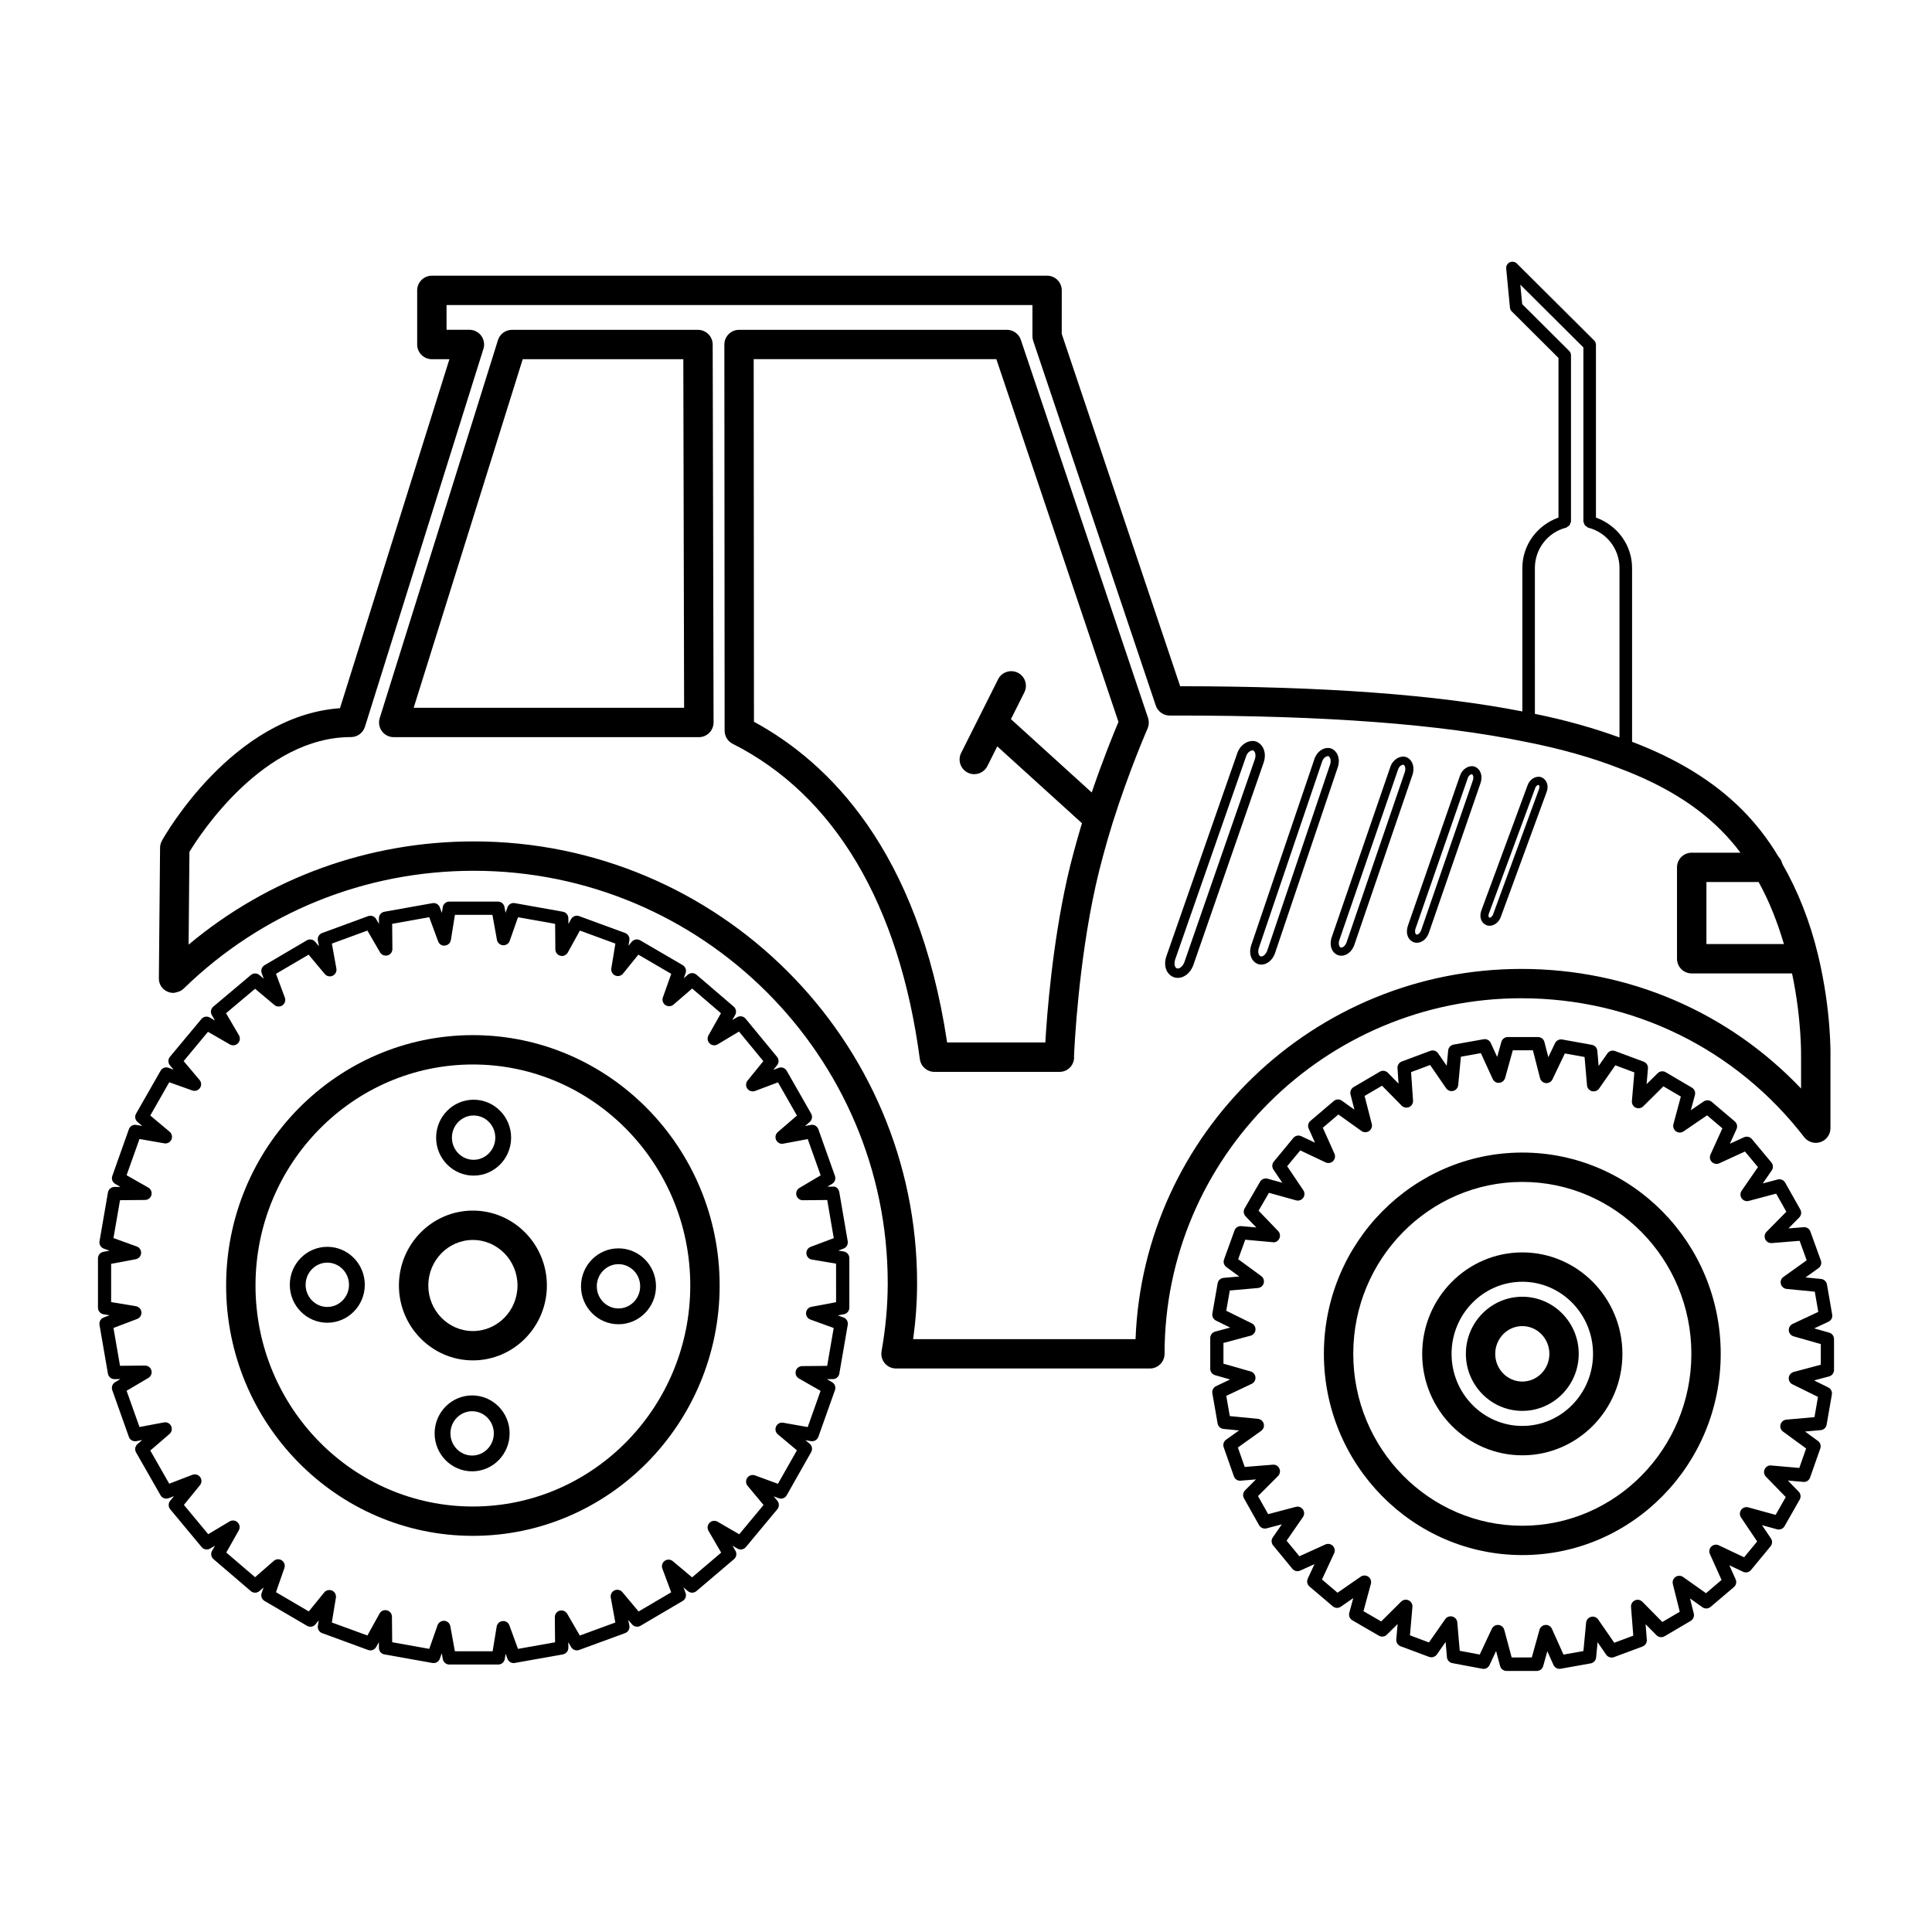 <?xml version="1.0" encoding="UTF-8"?>
<!-- Uploaded to: ICON Repo, www.svgrepo.com, Generator: ICON Repo Mixer Tools -->
<svg fill="#000000" width="800px" height="800px" version="1.1" viewBox="144 144 512 512" xmlns="http://www.w3.org/2000/svg">
 <g>
  <path d="m547.19 408.55c29.566 0 56.883 13.414 74.934 36.801 1.016 1.316 2.762 1.844 4.328 1.309 1.574-0.535 2.637-2.016 2.637-3.676v-18.703c0.016-0.496 0.285-12.352-3.266-27.094v-0.008c-2.141-8.98-5.383-17.09-9.492-24.262-0.18-0.691-0.48-1.348-0.984-1.836-2.785-4.676-6.102-8.934-9.855-12.676-7.453-7.398-16.957-13.242-28.977-17.82v-46.043c0-6.117-3.922-11.344-9.574-13.375v-45.777c0-0.441-0.172-0.867-0.496-1.18l-20.461-20.371c-0.496-0.496-1.266-0.613-1.883-0.332-0.637 0.301-1.008 0.969-0.945 1.66l0.992 10.344c0.039 0.387 0.203 0.746 0.48 1.016l12.383 12.328v42.305c-5.652 2.023-9.574 7.258-9.574 13.383v37.992c-22.844-4.449-52.508-6.652-90.68-6.676l-31.387-93.379 0.008-11.527c0-2.148-1.738-3.891-3.891-3.891l-163.04 0.004c-2.148 0-3.891 1.738-3.891 3.891v14.344c0 2.148 1.738 3.891 3.891 3.891h4.652l-29 92.488c-28.434 2.047-46.414 33.723-47.191 35.117-0.008 0.008 0 0.031-0.008 0.047-0.285 0.535-0.48 1.125-0.48 1.77v0.039l-0.316 34.48v0.016 0.016 0.156c0 2.148 1.738 3.809 3.891 3.809 0.242 0 0.457-0.102 0.684-0.141 0.023 0 0.039-0.008 0.062-0.016 0.805-0.164 1.52-0.52 2.062-1.102 20.641-20.051 47.895-31.102 76.754-31.102 60.488 0 109.7 49.02 109.7 109.27 0 5.879-0.551 11.957-1.637 18.051-0.195 1.133 0.109 2.297 0.844 3.18 0.738 0.883 1.836 1.395 2.984 1.395h67.281c2.148 0 3.891-1.738 3.891-3.891 0-51.953 42.434-94.227 94.578-94.227zm62.863-30.801c2.754 4.953 4.945 10.492 6.707 16.438h-20.539v-16.438zm-59.293-83.219c0-5.07 3.426-9.477 8.32-10.707 0.156-0.039 0.227-0.188 0.355-0.27 0.188-0.109 0.355-0.188 0.496-0.363 0.141-0.172 0.172-0.355 0.234-0.566 0.039-0.148 0.164-0.25 0.164-0.41v-44.051c0-0.441-0.172-0.867-0.488-1.172l-12.445-12.391-0.496-5.164 16.711 16.633v46.145c0 0.164 0.125 0.27 0.164 0.41 0.062 0.211 0.102 0.395 0.234 0.566 0.133 0.172 0.301 0.262 0.496 0.371 0.133 0.078 0.195 0.227 0.355 0.27 4.902 1.23 8.32 5.633 8.32 10.699v44.902c-6.777-2.465-14.234-4.598-22.418-6.25zm-105.84 204.36h-58.922c0.684-5.008 1.039-9.98 1.039-14.848 0-64.543-52.703-117.06-117.47-117.06-27.914 0-54.426 9.66-75.586 27.355l0.219-24.586c3-4.93 19.641-30.418 42.801-30.418 1.699 0 3.203-1.109 3.707-2.723l31.402-100.16c0.371-1.18 0.156-2.465-0.574-3.465-0.73-0.992-1.898-1.59-3.133-1.59h-6.062l-0.004-6.551h155.27v8.266c0 0.426 0.07 0.836 0.203 1.234l32.48 96.629c0.535 1.582 2.016 2.652 3.684 2.652h0.008 2.195c39.266 0 69.406 2.281 92.18 6.984 9.312 1.828 17.727 4.211 25.074 7.109 11.156 4.227 19.844 9.523 26.559 16.199 1.883 1.875 3.637 3.898 5.25 6.055h-12.926c-2.148 0-3.891 1.738-3.891 3.891v24.215c0 2.148 1.738 3.891 3.891 3.891h26.598c2.598 12.32 2.387 22.012 2.387 22.207v8.297c-19.246-20.262-45.723-31.699-74.121-31.699-55.109 0-100.2 43.668-102.25 98.117z"/>
  <path d="m414.53 234.05c-0.535-1.582-2.016-2.644-3.684-2.644h-70.988c-1.031 0-2.023 0.41-2.754 1.141-0.723 0.73-1.141 1.715-1.141 2.754l0.07 102.35c0 1.465 0.828 2.801 2.133 3.465 27 13.617 44.145 42.516 49.602 83.562 0.262 1.938 1.906 3.379 3.856 3.379h33.18c2.148 0 3.848-1.738 3.848-3.891 0-0.055-0.031-0.094-0.031-0.148 0.109-2.676 1.156-24.703 5.762-45.398 1.117-4.969 2.566-10.352 4.426-16.391 0.008-0.016 0.008-0.031 0.016-0.047 0.008-0.031 0.016-0.055 0.023-0.086 4.434-14.027 9.211-24.883 9.258-24.984 0.219-0.496 0.332-1.109 0.332-1.652 0-0.426-0.07-0.844-0.203-1.242zm18.789 119.97-21.41-19.438 3.551-7.086c0.969-1.922 0.188-4.258-1.73-5.219-1.922-0.953-4.258-0.18-5.219 1.73l-9.793 19.523c-0.969 1.922-0.188 4.258 1.73 5.219 0.559 0.285 1.156 0.418 1.738 0.418 1.426 0 2.793-0.789 3.481-2.141l2.621-5.227 22.441 20.363c-1.59 5.32-2.922 10.234-3.938 14.762-3.922 17.609-5.32 35.699-5.769 43.344h-26.023c-7.652-50.973-31.496-74.312-51.191-84.988l-0.07-96.102h64.305l32.363 96.141c-1.195 2.82-4.039 9.754-7.086 18.699z"/>
  <path d="m328.97 231.41h-49.301c-1.699 0-3.203 1.109-3.707 2.731l-31.332 100.16c-0.371 1.18-0.156 2.465 0.574 3.465s1.898 1.59 3.133 1.59h80.871c1.031 0 2.023-0.41 2.754-1.148 0.73-0.73 1.141-1.723 1.141-2.754l-0.234-100.16c-0.016-2.141-1.75-3.883-3.898-3.883zm-75.344 100.16 28.898-92.379h42.562l0.211 92.379z"/>
  <path d="m479.2 344.19c0-1.699-0.914-3.172-2.356-3.699-2-0.574-4.234 0.867-4.984 3.211l-18.773 53.766c-0.203 0.605-0.316 1.227-0.316 1.859 0 1.777 0.914 3.188 2.418 3.684 0.301 0.094 0.613 0.141 0.938 0.141 1.691 0 3.312-1.301 4.07-3.258l18.695-53.836c0.199-0.602 0.309-1.23 0.309-1.867zm-2.66 1.039-18.688 53.805c-0.402 1.055-1.188 1.629-1.73 1.629l-0.172-0.016c-0.645-0.211-0.691-1.07-0.691-1.324 0-0.355 0.055-0.699 0.172-1.047l18.781-53.789c0.348-1.078 1.109-1.637 1.844-1.637h0.016c0.324 0.117 0.645 0.652 0.645 1.34 0.004 0.352-0.059 0.699-0.176 1.039z"/>
  <path d="m498.8 345.66c0-1.527-0.805-2.859-2.07-3.32-1.793-0.543-3.769 0.781-4.426 2.906l-16.727 49.285c-0.18 0.559-0.27 1.117-0.27 1.652 0 1.598 0.805 2.867 2.125 3.32 0.27 0.086 0.543 0.133 0.828 0.133 1.512 0 2.953-1.18 3.606-2.961l16.664-49.359c0.184-0.551 0.27-1.113 0.27-1.656zm-2.324 0.977-16.656 49.316c-0.34 0.953-1.062 1.52-1.566 1.52l-0.148-0.016c-0.48-0.164-0.652-0.77-0.652-1.273 0-0.316 0.055-0.652 0.164-0.984l16.727-49.293c0.309-0.992 1.008-1.527 1.668-1.527h0.016c0.301 0.109 0.605 0.621 0.605 1.281 0.012 0.316-0.043 0.656-0.156 0.977z"/>
  <path d="m518.58 347.75c0-1.449-0.762-2.699-1.969-3.133-1.691-0.488-3.574 0.738-4.188 2.715l-15.539 45.152c-0.164 0.504-0.242 1.023-0.242 1.543 0 1.504 0.762 2.699 2.016 3.125 0.262 0.086 0.527 0.125 0.805 0.125 1.426 0 2.785-1.102 3.41-2.762l15.469-45.227c0.16-0.5 0.238-1.02 0.238-1.539zm-2.289 0.859-15.453 45.176c-0.316 0.836-0.945 1.332-1.379 1.332l-0.125-0.016c-0.395-0.141-0.535-0.645-0.535-1.078 0-0.301 0.047-0.59 0.133-0.867l15.547-45.16c0.27-0.867 0.883-1.34 1.449-1.34h0.008c0.234 0.086 0.496 0.527 0.496 1.094 0 0.293-0.047 0.594-0.141 0.859z"/>
  <path d="m536.61 350.04c0-1.316-0.699-2.465-1.836-2.891-1.574-0.449-3.289 0.66-3.883 2.473l-13.832 39.855c-0.148 0.504-0.211 0.945-0.211 1.371 0 1.371 0.707 2.473 1.883 2.883 0.242 0.078 0.496 0.117 0.754 0.117 1.316 0 2.574-1 3.141-2.527l13.762-39.879c0.152-0.465 0.223-0.93 0.223-1.402zm-2.266 0.715-13.746 39.832c-0.262 0.676-0.781 1.102-1.117 1.102l-0.07-0.008c-0.371-0.125-0.41-0.629-0.41-0.836 0-0.219 0.039-0.473 0.117-0.723l13.824-39.824c0.227-0.723 0.738-1.109 1.148-1.117 0.148 0.055 0.363 0.387 0.363 0.852 0.008 0.25-0.031 0.496-0.109 0.723z"/>
  <path d="m554.12 352.54c0-1.172-0.66-2.203-1.73-2.598-1.434-0.41-3.031 0.582-3.566 2.172l-12.297 33.305c-0.141 0.418-0.203 0.836-0.203 1.234 0 1.234 0.668 2.227 1.777 2.59 0.219 0.062 0.449 0.094 0.668 0.094 1.203 0 2.371-0.875 2.914-2.211l12.227-33.348c0.141-0.383 0.211-0.805 0.211-1.238zm-2.242 0.527-12.211 33.297c-0.227 0.566-0.668 0.828-0.898 0.828h-0.031c-0.172-0.055-0.27-0.234-0.27-0.527 0-0.172 0.031-0.355 0.086-0.52l12.289-33.297c0.18-0.535 0.582-0.828 0.883-0.844 0.102 0.039 0.234 0.242 0.234 0.543 0.004 0.18-0.027 0.352-0.082 0.52z"/>
  <path d="m628.77 497.17-3.981-1.133 3.777-1.77c0.715-0.332 1.125-1.109 0.984-1.891l-1.387-7.988c-0.141-0.781-0.781-1.371-1.559-1.449l-4.125-0.41 3.434-2.449c0.645-0.457 0.906-1.281 0.637-2.023l-2.777-7.684c-0.27-0.746-0.945-1.211-1.793-1.156l-4.016 0.324 2.859-2.906c0.551-0.559 0.66-1.418 0.285-2.094l-4.016-7.133c-0.395-0.699-1.203-1.023-1.984-0.836l-3.961 1.055 2.379-3.449c0.449-0.652 0.41-1.52-0.094-2.125l-5.172-6.195c-0.504-0.605-1.34-0.797-2.086-0.473l-3.738 1.715 1.754-3.856c0.332-0.715 0.141-1.559-0.465-2.07l-6.094-5.172c-0.598-0.504-1.473-0.551-2.133-0.109l-3.41 2.332 1.086-4.031c0.203-0.762-0.125-1.574-0.812-1.969l-6.941-4.078c-0.684-0.418-1.559-0.293-2.125 0.27l-2.93 2.898 0.363-4.164c0.062-0.789-0.402-1.52-1.141-1.793l-7.566-2.816c-0.746-0.301-1.598-0.023-2.055 0.637l-2.312 3.32-0.348-4.031c-0.07-0.789-0.66-1.441-1.441-1.574l-7.871-1.418c-0.77-0.133-1.559 0.262-1.898 0.977l-1.777 3.715-1.031-4.023c-0.195-0.781-0.898-1.316-1.699-1.316h-8.023c-0.789 0-1.48 0.527-1.691 1.289l-1.109 3.992-1.699-3.707c-0.332-0.723-1.086-1.125-1.906-0.992l-7.941 1.418c-0.781 0.141-1.371 0.781-1.441 1.566l-0.387 4.047-2.281-3.305c-0.465-0.668-1.316-0.938-2.062-0.652l-7.559 2.816c-0.73 0.27-1.188 0.992-1.141 1.77l0.285 4.109-2.832-2.883c-0.559-0.574-1.449-0.691-2.141-0.285l-6.941 4.078c-0.676 0.395-1.008 1.188-0.82 1.953l1.031 4.031-3.32-2.379c-0.66-0.473-1.551-0.434-2.156 0.094l-6.172 5.25c-0.598 0.504-0.789 1.348-0.465 2.055l1.668 3.731-3.637-1.723c-0.73-0.34-1.598-0.156-2.109 0.473l-5.172 6.266c-0.496 0.598-0.535 1.457-0.102 2.102l2.356 3.504-3.906-1.086c-0.746-0.203-1.59 0.117-1.992 0.82l-4.086 7.055c-0.395 0.676-0.293 1.535 0.25 2.102l2.844 2.953-3.961-0.355c-0.781-0.094-1.543 0.402-1.812 1.148l-2.777 7.684c-0.27 0.73-0.016 1.551 0.613 2.016l3.41 2.496-4.148 0.371c-0.797 0.07-1.441 0.66-1.574 1.449l-1.395 7.996c-0.133 0.77 0.262 1.527 0.961 1.875l3.754 1.852-3.969 1.062c-0.77 0.203-1.309 0.906-1.309 1.699v8.156c0 0.789 0.52 1.48 1.273 1.691l4 1.141-3.731 1.77c-0.707 0.34-1.117 1.109-0.984 1.891l1.395 7.996c0.141 0.781 0.781 1.371 1.559 1.449l4.125 0.402-3.434 2.449c-0.637 0.457-0.898 1.273-0.637 2.016l2.699 7.684c0.262 0.746 0.953 1.258 1.801 1.164l4.047-0.332-2.891 2.898c-0.551 0.559-0.668 1.418-0.285 2.102l4.008 7.133c0.402 0.699 1.219 1.031 1.977 0.836l4.047-1.062-2.394 3.457c-0.449 0.645-0.41 1.512 0.086 2.117l5.094 6.195c0.504 0.621 1.363 0.812 2.086 0.488l3.785-1.715-1.785 3.848c-0.332 0.715-0.148 1.566 0.457 2.078l6.172 5.25c0.613 0.527 1.488 0.559 2.133 0.109l3.297-2.281-1.055 3.906c-0.203 0.77 0.125 1.582 0.812 1.977l7.023 4.078c0.684 0.402 1.551 0.293 2.125-0.27l2.852-2.816-0.355 4.086c-0.062 0.789 0.402 1.527 1.141 1.801l7.559 2.816c0.73 0.277 1.59 0.016 2.055-0.637l2.32-3.32 0.348 4.039c0.07 0.789 0.652 1.434 1.434 1.574l7.941 1.488c0.781 0.18 1.574-0.25 1.914-0.984l1.738-3.715 1.062 3.969c0.203 0.77 0.906 1.309 1.699 1.309h8.031c0.789 0 1.48-0.527 1.691-1.289l1.094-3.93 1.629 3.629c0.332 0.738 1.109 1.164 1.914 1.008l7.949-1.418c0.781-0.141 1.371-0.781 1.441-1.566l0.387-4.047 2.281 3.312c0.457 0.652 1.309 0.93 2.062 0.645l7.566-2.816c0.73-0.277 1.195-1 1.141-1.785l-0.324-4.133 2.875 2.922c0.566 0.574 1.441 0.684 2.141 0.285l6.934-4.078c0.668-0.395 1-1.18 0.82-1.945l-1-4.008 3.297 2.34c0.66 0.465 1.543 0.426 2.156-0.094l6.172-5.25c0.598-0.504 0.789-1.348 0.465-2.055l-1.668-3.723 3.637 1.715c0.723 0.355 1.605 0.156 2.109-0.473l5.172-6.266c0.496-0.598 0.535-1.457 0.102-2.102l-2.371-3.512 3.992 1.102c0.754 0.195 1.598-0.125 1.992-0.828l4.016-7.055c0.387-0.676 0.277-1.535-0.27-2.094l-2.875-2.953 4.086 0.363c0.789 0.125 1.543-0.41 1.812-1.164l2.699-7.684c0.262-0.73 0.008-1.543-0.621-2l-3.418-2.496 4.148-0.371c0.797-0.07 1.441-0.66 1.574-1.449l1.387-7.996c0.133-0.77-0.262-1.535-0.961-1.875l-3.754-1.852 3.977-1.062c0.77-0.203 1.309-0.906 1.309-1.699v-8.148c0.008-0.844-0.512-1.527-1.262-1.746zm-2.242 8.492-7.188 1.922c-0.707 0.188-1.219 0.805-1.301 1.527-0.07 0.73 0.316 1.426 0.977 1.746l6.769 3.336-0.93 5.367-7.453 0.66c-0.723 0.062-1.34 0.574-1.535 1.273-0.195 0.707 0.062 1.465 0.652 1.891l6.125 4.481-1.812 5.156-7.438-0.652c-0.699-0.117-1.426 0.332-1.738 0.992-0.316 0.66-0.18 1.457 0.332 1.977l5.258 5.398-2.684 4.723-7.25-1.992c-0.715-0.203-1.465 0.078-1.891 0.668-0.434 0.598-0.441 1.402-0.031 2.008l4.281 6.359-3.465 4.195-6.707-3.172c-0.668-0.324-1.465-0.18-1.984 0.332-0.527 0.52-0.676 1.309-0.371 1.977l3.086 6.871-4.125 3.512-6.062-4.297c-0.598-0.426-1.402-0.434-2.008-0.016-0.605 0.418-0.891 1.164-0.715 1.883l1.836 7.344-4.621 2.715-5.289-5.367c-0.527-0.527-1.316-0.676-1.984-0.363-0.668 0.309-1.078 1-1.023 1.738l0.598 7.613-5.039 1.883-4.262-6.168c-0.418-0.605-1.172-0.891-1.891-0.699-0.715 0.188-1.234 0.805-1.309 1.535l-0.715 7.527-5.281 0.938-3.062-6.824c-0.301-0.668-0.969-1.094-1.73-1.031-0.738 0.055-1.363 0.566-1.566 1.281l-2.039 7.336h-5.336l-1.961-7.32c-0.188-0.715-0.812-1.234-1.543-1.301-0.723-0.055-1.434 0.34-1.746 1.008l-3.211 6.84-5.297-0.992-0.652-7.535c-0.062-0.73-0.582-1.355-1.301-1.543-0.707-0.195-1.473 0.086-1.898 0.691l-4.312 6.172-5.031-1.883 0.652-7.527c0.062-0.738-0.34-1.434-1.008-1.746-0.66-0.324-1.457-0.18-1.984 0.34l-5.289 5.25-4.691-2.723 1.961-7.234c0.195-0.715-0.078-1.473-0.676-1.898s-1.41-0.426-2.016-0.008l-6.141 4.25-4.125-3.504 3.219-6.941c0.309-0.66 0.164-1.457-0.348-1.977-0.52-0.527-1.301-0.66-1.977-0.363l-6.879 3.125-3.394-4.125 4.336-6.273c0.418-0.605 0.418-1.41-0.008-2.008-0.426-0.605-1.18-0.883-1.883-0.684l-7.328 1.93-2.691-4.785 5.312-5.328c0.52-0.52 0.652-1.316 0.348-1.977-0.309-0.66-0.977-1.094-1.738-1.016l-7.445 0.598-1.812-5.156 6.172-4.41c0.598-0.426 0.867-1.172 0.676-1.883-0.188-0.707-0.805-1.227-1.527-1.301l-7.461-0.73-0.938-5.359 6.738-3.188c0.66-0.316 1.055-1 1-1.73-0.062-0.73-0.566-1.348-1.266-1.551l-7.219-2.062v-5.492l7.188-1.922c0.707-0.188 1.219-0.805 1.301-1.527 0.07-0.73-0.316-1.426-0.977-1.746l-6.769-3.336 0.938-5.367 7.453-0.66c0.723-0.062 1.34-0.574 1.535-1.273 0.195-0.707-0.062-1.465-0.652-1.891l-6.109-4.473 1.867-5.164 7.297 0.66c0.754 0.141 1.426-0.324 1.738-0.984 0.324-0.66 0.188-1.449-0.316-1.977l-5.18-5.391 2.746-4.738 7.18 1.992c0.707 0.203 1.473-0.062 1.898-0.668 0.434-0.598 0.441-1.402 0.031-2.008l-4.281-6.359 3.465-4.195 6.707 3.172c0.668 0.324 1.465 0.18 1.984-0.332 0.527-0.512 0.676-1.309 0.371-1.977l-3.078-6.871 4.117-3.512 6.133 4.375c0.605 0.434 1.41 0.441 2.016 0.016s0.891-1.172 0.707-1.891l-1.906-7.414 4.621-2.707 5.211 5.289c0.52 0.52 1.316 0.652 1.977 0.371 0.668-0.309 1.078-0.992 1.031-1.723l-0.52-7.543 5.047-1.883 4.242 6.156c0.426 0.605 1.172 0.891 1.891 0.707 0.715-0.188 1.234-0.805 1.309-1.535l0.715-7.527 5.289-0.945 3.133 6.84c0.316 0.668 1.023 1.125 1.738 1.016 0.738-0.055 1.355-0.574 1.559-1.281l2.039-7.336h5.32l1.898 7.383c0.18 0.715 0.797 1.242 1.535 1.316 0.723 0.07 1.441-0.324 1.754-0.992l3.281-6.863 5.227 0.938 0.652 7.519c0.062 0.73 0.582 1.355 1.301 1.543 0.707 0.172 1.473-0.094 1.898-0.691l4.305-6.172 5.039 1.883-0.652 7.606c-0.062 0.73 0.34 1.434 1.008 1.738 0.652 0.301 1.457 0.172 1.984-0.34l5.359-5.312 4.621 2.715-1.969 7.32c-0.188 0.707 0.078 1.465 0.684 1.891 0.598 0.426 1.402 0.434 2.008 0.016l6.227-4.258 4.062 3.449-3.156 6.941c-0.309 0.668-0.164 1.457 0.355 1.969 0.52 0.512 1.309 0.652 1.977 0.355l6.801-3.125 3.449 4.133-4.328 6.266c-0.418 0.605-0.418 1.41 0.008 2.008 0.426 0.605 1.188 0.883 1.891 0.684l7.25-1.93 2.699 4.793-5.25 5.328c-0.512 0.52-0.652 1.316-0.34 1.977 0.309 0.66 0.969 1.047 1.73 1.008l7.383-0.598 1.867 5.164-6.164 4.402c-0.598 0.426-0.867 1.172-0.676 1.883 0.188 0.707 0.805 1.219 1.527 1.301l7.461 0.73 0.93 5.352-6.809 3.195c-0.66 0.316-1.062 1-1.008 1.73 0.055 0.73 0.566 1.348 1.266 1.551l7.219 2.062z"/>
  <path d="m547.43 449.44c-28.992 0-52.586 23.93-52.586 53.34s23.594 53.332 52.586 53.332c28.992 0 52.578-23.93 52.578-53.332 0-29.406-23.594-53.34-52.578-53.34zm0 98.898c-24.703 0-44.801-20.438-44.801-45.555 0-25.129 20.098-45.562 44.801-45.562s44.801 20.438 44.801 45.562c-0.008 25.117-20.098 45.555-44.801 45.555z"/>
  <path d="m547.43 475.9c-14.625 0-26.535 12.059-26.535 26.883 0 14.824 11.902 26.891 26.535 26.891 14.625 0 26.527-12.059 26.527-26.891-0.008-14.824-11.91-26.883-26.527-26.883zm0 45.988c-10.344 0-18.75-8.574-18.75-19.105s8.406-19.105 18.75-19.105c10.336 0 18.742 8.566 18.742 19.105 0 10.539-8.406 19.105-18.742 19.105z"/>
  <path d="m547.43 487.65c-8.25 0-14.957 6.785-14.957 15.129s6.715 15.121 14.957 15.121c8.242 0 14.949-6.785 14.949-15.121s-6.707-15.129-14.949-15.129zm0 22.477c-3.961 0-7.18-3.289-7.18-7.344 0-4.055 3.219-7.352 7.18-7.352 3.953 0 7.172 3.289 7.172 7.352 0 4.051-3.219 7.344-7.172 7.344z"/>
  <path d="m367.61 475.66-1.465-0.242 1.395-0.527c0.789-0.301 1.258-1.109 1.117-1.945l-2.234-13.012c-0.148-0.852-0.875-1.637-1.746-1.465l-1.418 0.008 1.25-0.738c0.723-0.426 1.039-1.309 0.762-2.102l-4.402-12.383c-0.293-0.82-1.141-1.316-1.977-1.141l-1.551 0.293 1.242-1.078c0.637-0.551 0.797-1.473 0.379-2.203l-6.481-11.359c-0.426-0.746-1.355-1.086-2.141-0.77l-1.402 0.527 0.992-1.219c0.527-0.652 0.52-1.582-0.008-2.227l-8.336-10.117c-0.551-0.668-1.512-0.828-2.258-0.387l-1.266 0.754 0.77-1.363c0.41-0.73 0.242-1.645-0.387-2.195l-9.871-8.461c-0.66-0.566-1.637-0.566-2.297 0l-1.066 0.93 0.48-1.355c0.285-0.797-0.039-1.676-0.77-2.109l-11.273-6.582c-0.754-0.434-1.707-0.25-2.25 0.41l-0.844 1.039 0.234-1.449c0.141-0.836-0.34-1.645-1.125-1.938l-12.188-4.473c-0.805-0.293-1.723 0.039-2.141 0.805l-0.699 1.273-0.016-1.527c-0.008-0.844-0.613-1.566-1.449-1.715l-12.738-2.273c-0.875-0.164-1.684 0.332-1.969 1.148l-0.496 1.418-0.277-1.535c-0.156-0.836-0.883-1.441-1.73-1.441h-12.895c-0.867 0-1.598 0.629-1.73 1.48l-0.242 1.52-0.535-1.457c-0.293-0.797-1.094-1.281-1.961-1.125l-12.738 2.273c-0.844 0.148-1.457 0.891-1.449 1.746l0.016 1.48-0.754-1.301c-0.426-0.73-1.332-1.055-2.125-0.762l-12.188 4.473c-0.805 0.293-1.281 1.125-1.125 1.969l0.285 1.535-0.984-1.172c-0.559-0.66-1.496-0.828-2.242-0.387l-11.188 6.582c-0.73 0.434-1.055 1.332-0.754 2.125l0.535 1.449-1.148-0.969c-0.652-0.551-1.605-0.543-2.266 0l-9.957 8.383c-0.652 0.551-0.82 1.488-0.387 2.234l0.844 1.441-1.379-0.797c-0.754-0.434-1.676-0.262-2.227 0.402l-8.344 10.016c-0.543 0.652-0.535 1.605 0.008 2.258l0.961 1.133-1.332-0.48c-0.82-0.301-1.699 0.039-2.117 0.789l-6.488 11.359c-0.426 0.738-0.25 1.668 0.395 2.219l1.242 1.047-1.582-0.277c-0.875-0.172-1.668 0.332-1.961 1.141l-4.394 12.379c-0.285 0.805 0.047 1.691 0.789 2.117l1.363 0.781-1.59 0.016c-0.852 0.008-1.574 0.621-1.715 1.457l-2.234 12.934c-0.141 0.836 0.332 1.66 1.133 1.953l1.512 0.543-1.621 0.309c-0.836 0.156-1.434 0.883-1.434 1.723v13.09c0 0.859 0.621 1.598 1.473 1.73l1.605 0.27-1.566 0.59c-0.789 0.301-1.25 1.117-1.109 1.945l2.234 12.934c0.148 0.844 0.883 1.457 1.73 1.457h0.016l1.551-0.016-1.387 0.82c-0.723 0.434-1.039 1.316-0.762 2.102l4.402 12.383c0.293 0.82 1.102 1.301 1.984 1.141l1.535-0.293-1.234 1.07c-0.637 0.551-0.797 1.473-0.379 2.203l6.488 11.367c0.434 0.754 1.355 1.086 2.156 0.77l1.402-0.535-1.008 1.234c-0.527 0.652-0.52 1.59 0.008 2.234l8.336 10.027c0.559 0.668 1.52 0.836 2.258 0.387l1.266-0.754-0.77 1.371c-0.41 0.73-0.242 1.645 0.395 2.195l9.879 8.461c0.652 0.574 1.637 0.566 2.297-0.008l1.094-0.953-0.52 1.48c-0.277 0.797 0.047 1.668 0.77 2.094l11.266 6.59c0.754 0.441 1.715 0.262 2.25-0.41l0.852-1.047-0.234 1.457c-0.141 0.828 0.332 1.645 1.133 1.938l12.188 4.465c0.805 0.301 1.723-0.039 2.141-0.805l0.699-1.273 0.016 1.535c0.008 0.844 0.613 1.566 1.449 1.715l12.738 2.273c0.844 0.148 1.676-0.34 1.969-1.148l0.496-1.418 0.277 1.535c0.156 0.836 0.883 1.441 1.73 1.441h12.965c0.859 0 1.598-0.621 1.73-1.473l0.227-1.379 0.48 1.309c0.293 0.805 1.109 1.301 1.961 1.125l12.738-2.273c0.844-0.148 1.457-0.891 1.449-1.746l-0.016-1.488 0.746 1.301c0.434 0.738 1.34 1.062 2.125 0.762l12.188-4.465c0.805-0.293 1.281-1.125 1.125-1.969l-0.285-1.527 0.984 1.172c0.559 0.66 1.504 0.82 2.242 0.387l11.195-6.59c0.73-0.434 1.055-1.332 0.754-2.125l-0.535-1.441 1.148 0.969c0.652 0.551 1.613 0.551 2.266-0.008l9.957-8.461c0.652-0.551 0.812-1.48 0.387-2.219l-0.781-1.34 1.309 0.754c0.723 0.426 1.676 0.262 2.234-0.402l8.336-10.027c0.543-0.652 0.535-1.598 0-2.25l-0.969-1.156 1.324 0.488c0.805 0.301 1.707-0.031 2.133-0.789l6.481-11.445c0.418-0.738 0.25-1.668-0.402-2.211l-1.125-0.945 1.465 0.262c0.852 0.148 1.668-0.34 1.969-1.141l4.402-12.383c0.285-0.805-0.047-1.691-0.789-2.117l-1.363-0.781 1.59-0.016c0.852-0.008 1.574-0.621 1.715-1.457l2.234-12.934c0.141-0.836-0.332-1.66-1.133-1.953l-1.512-0.543 1.629-0.309c0.828-0.156 1.434-0.883 1.434-1.723v-13.168c-0.008-0.855-0.621-1.59-1.473-1.73zm-2.047 13.438-6.519 1.219c-0.781 0.141-1.363 0.797-1.434 1.582-0.062 0.789 0.41 1.527 1.148 1.793l6.18 2.242-1.73 10.035-6.637 0.062c-0.797 0.008-1.488 0.543-1.684 1.316-0.195 0.77 0.141 1.574 0.836 1.969l5.738 3.273-3.41 9.598-6.481-1.148c-0.82-0.148-1.559 0.27-1.898 0.984-0.34 0.723-0.148 1.582 0.465 2.094l5.055 4.234-5.031 8.871-6.078-2.227c-0.746-0.277-1.582-0.023-2.047 0.637-0.457 0.652-0.426 1.527 0.086 2.133l4.227 5.07-6.445 7.762-5.738-3.328c-0.676-0.395-1.559-0.285-2.125 0.285-0.566 0.559-0.676 1.434-0.285 2.125l3.363 5.785-7.707 6.551-5.109-4.289c-0.621-0.512-1.488-0.551-2.141-0.094-0.652 0.465-0.914 1.309-0.637 2.047l2.348 6.297-8.645 5.086-4.289-5.133c-0.512-0.613-1.387-0.797-2.094-0.465-0.723 0.34-1.125 1.125-0.984 1.906l1.203 6.613-9.406 3.449-3.352-5.777c-0.402-0.684-1.211-1.023-1.984-0.812-0.77 0.211-1.301 0.914-1.289 1.715l0.062 6.668-9.824 1.746-2.273-6.219c-0.27-0.746-0.984-1.25-1.812-1.148-0.797 0.07-1.441 0.676-1.566 1.465l-1.07 6.527h-10.004l-1.203-6.629c-0.141-0.789-0.797-1.371-1.59-1.441-0.781-0.039-1.535 0.418-1.793 1.164l-2.203 6.273-9.824-1.754-0.062-6.769c-0.008-0.805-0.551-1.488-1.324-1.684-0.77-0.211-1.59 0.156-1.969 0.852l-3.211 5.809-9.43-3.445 1.078-6.559c0.133-0.789-0.285-1.559-1.016-1.891-0.715-0.316-1.574-0.125-2.086 0.496l-4.078 5.023-8.695-5.098 2.227-6.391c0.262-0.754-0.016-1.59-0.676-2.031-0.66-0.449-1.543-0.402-2.141 0.133l-4.953 4.32-7.629-6.535 3.309-5.871c0.387-0.691 0.27-1.566-0.309-2.125-0.566-0.559-1.449-0.652-2.133-0.242l-5.652 3.375-6.445-7.762 4.258-5.227c0.496-0.621 0.527-1.496 0.055-2.141-0.473-0.652-1.309-0.891-2.055-0.613l-6.148 2.363-5.016-8.797 5.086-4.383c0.598-0.52 0.781-1.379 0.434-2.094-0.34-0.715-1.086-1.117-1.914-0.969l-6.469 1.219-3.418-9.602 5.777-3.418c0.684-0.41 1.008-1.219 0.797-1.984-0.211-0.762-0.906-1.281-1.691-1.281h-0.016l-6.613 0.062-1.734-10.031 6.281-2.387c0.746-0.285 1.203-1.031 1.125-1.82-0.078-0.797-0.676-1.434-1.465-1.559l-6.559-1.086v-10.141l6.512-1.219c0.781-0.148 1.363-0.797 1.434-1.582 0.062-0.789-0.41-1.527-1.148-1.793l-6.18-2.234 1.738-10.035 6.637-0.062c0.797-0.008 1.488-0.543 1.684-1.316 0.195-0.77-0.141-1.574-0.836-1.969l-5.746-3.273 3.418-9.598 6.559 1.148c0.812 0.148 1.559-0.27 1.898-0.984 0.332-0.715 0.141-1.574-0.465-2.086l-5.133-4.305 5.031-8.809 6.094 2.172c0.754 0.277 1.59-0.008 2.039-0.652 0.457-0.652 0.41-1.527-0.102-2.133l-4.219-4.992 6.445-7.762 5.816 3.344c0.691 0.387 1.566 0.285 2.125-0.293 0.559-0.566 0.668-1.441 0.277-2.125l-3.426-5.856 7.691-6.481 5.117 4.297c0.613 0.512 1.488 0.551 2.141 0.094 0.652-0.465 0.914-1.309 0.637-2.047l-2.348-6.305 8.637-5.078 4.289 5.125c0.512 0.621 1.371 0.797 2.094 0.465 0.723-0.34 1.125-1.117 0.984-1.906l-1.195-6.613 9.414-3.457 3.352 5.777c0.402 0.684 1.211 1.008 1.984 0.812 0.77-0.211 1.301-0.914 1.289-1.715l-0.062-6.66 9.824-1.754 2.348 6.375c0.277 0.746 0.992 1.289 1.82 1.141 0.797-0.078 1.441-0.676 1.566-1.473l1.078-6.676h9.926l1.203 6.629c0.141 0.789 0.797 1.371 1.59 1.441 0.82 0.039 1.535-0.418 1.793-1.164l2.203-6.266 9.832 1.754 0.062 6.769c0.008 0.805 0.551 1.488 1.324 1.684 0.77 0.203 1.582-0.164 1.969-0.852l3.211-5.816 9.406 3.449-1.078 6.559c-0.133 0.789 0.293 1.559 1.016 1.891 0.723 0.324 1.582 0.125 2.086-0.496l4.062-5.023 8.715 5.086-2.211 6.234c-0.27 0.746 0 1.59 0.66 2.039 0.66 0.457 1.535 0.402 2.141-0.117l4.953-4.266 7.629 6.543-3.305 5.879c-0.387 0.691-0.27 1.566 0.309 2.125 0.574 0.559 1.449 0.66 2.133 0.242l5.644-3.387 6.453 7.84-4.18 5.156c-0.496 0.613-0.527 1.488-0.062 2.133 0.465 0.645 1.301 0.891 2.047 0.621l6.078-2.289 5.023 8.801-5.078 4.383c-0.598 0.52-0.781 1.379-0.434 2.094 0.348 0.723 1.148 1.148 1.906 0.969l6.473-1.211 3.418 9.605-5.621 3.336c-0.684 0.402-1.008 1.219-0.797 1.984 0.211 0.762 0.906 1.281 1.691 1.281h0.016l6.453-0.062 1.73 10.109-6.117 2.305c-0.746 0.285-1.203 1.023-1.133 1.812 0.078 0.797 0.668 1.434 1.457 1.566l6.406 1.078 0.004 10.211z"/>
  <path d="m269.32 418.32c-36.055 0-65.395 29.766-65.395 66.352 0 36.582 29.34 66.344 65.395 66.344 36.055 0 65.395-29.766 65.395-66.344-0.004-36.586-29.344-66.352-65.395-66.352zm0 124.92c-31.773 0-57.609-26.27-57.609-58.566 0-32.301 25.844-58.574 57.609-58.574 31.762 0 57.609 26.277 57.609 58.574-0.004 32.297-25.84 58.566-57.609 58.566z"/>
  <path d="m269.32 464.82c-10.809 0-19.602 8.902-19.602 19.852 0 10.941 8.793 19.844 19.602 19.844 10.809 0 19.609-8.902 19.609-19.844 0-10.941-8.801-19.852-19.609-19.852zm0 31.922c-6.519 0-11.816-5.414-11.816-12.066 0-6.66 5.297-12.074 11.816-12.074 6.527 0 11.824 5.414 11.824 12.074 0 6.656-5.301 12.066-11.824 12.066z"/>
  <path d="m269.51 455.55c5.481 0 9.941-4.512 9.941-10.059 0-5.551-4.457-10.059-9.941-10.059-5.481 0-9.934 4.512-9.934 10.059 0 5.547 4.453 10.059 9.934 10.059zm0-15.934c3.172 0 5.746 2.629 5.746 5.871 0 3.234-2.582 5.871-5.746 5.871-3.164 0-5.746-2.629-5.746-5.871 0-3.234 2.574-5.871 5.746-5.871z"/>
  <path d="m297.97 484.88c0 5.551 4.457 10.059 9.934 10.059 5.481 0 9.941-4.512 9.941-10.059 0-5.543-4.457-10.051-9.941-10.051-5.477-0.012-9.934 4.508-9.934 10.051zm15.68 0c0 3.242-2.582 5.871-5.746 5.871-3.164 0-5.746-2.629-5.746-5.871 0-3.234 2.582-5.863 5.746-5.863 3.172 0 5.746 2.629 5.746 5.863z"/>
  <path d="m269.12 513.8c-5.481 0-9.941 4.512-9.941 10.059 0 5.551 4.457 10.059 9.941 10.059 5.481 0 9.934-4.512 9.934-10.059 0.012-5.547-4.453-10.059-9.934-10.059zm0 15.934c-3.172 0-5.746-2.629-5.746-5.871 0-3.234 2.582-5.871 5.746-5.871s5.746 2.629 5.746 5.871c0 3.234-2.574 5.871-5.746 5.871z"/>
  <path d="m230.74 474.42c-5.481 0-9.941 4.512-9.941 10.059 0 5.551 4.457 10.059 9.941 10.059 5.481 0 9.934-4.512 9.934-10.059 0-5.551-4.461-10.059-9.934-10.059zm0 15.934c-3.172 0-5.746-2.629-5.746-5.871s2.582-5.871 5.746-5.871c3.164 0 5.746 2.629 5.746 5.871 0 3.238-2.582 5.871-5.746 5.871z"/>
 </g>
</svg>